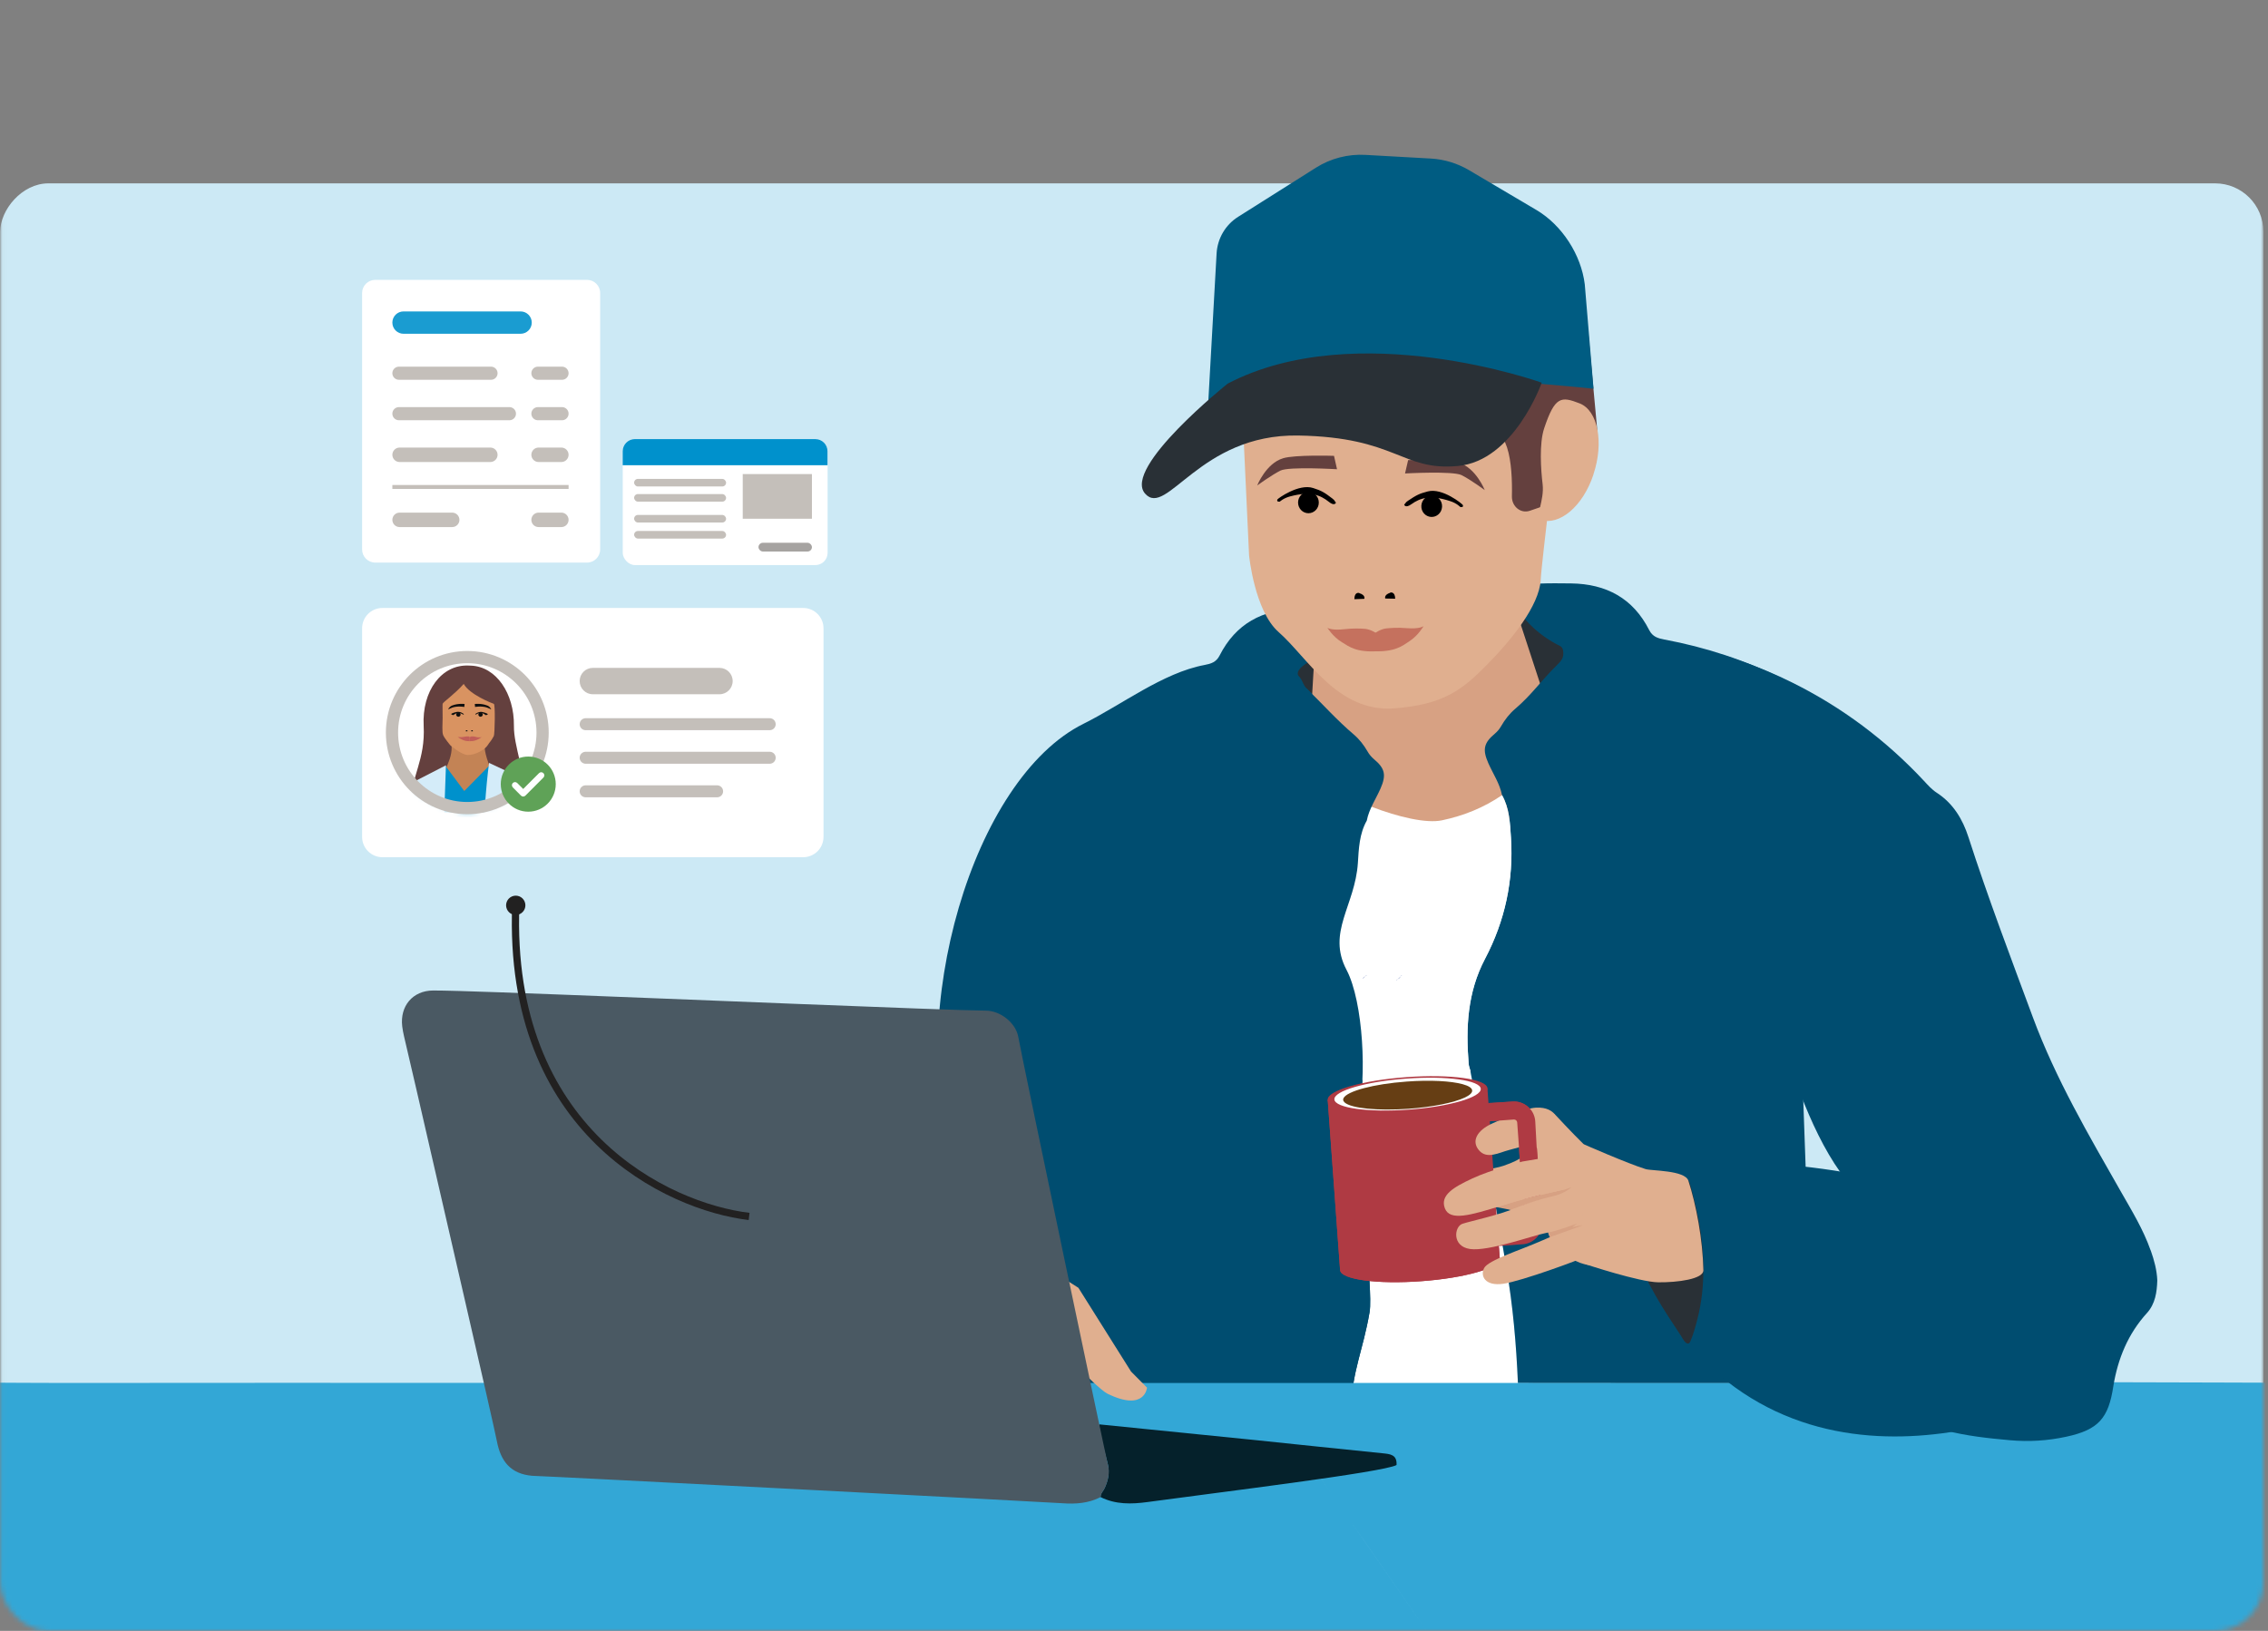 <svg width="470" height="338" viewBox="0 0 470 338" fill="none" xmlns="http://www.w3.org/2000/svg">
<rect x="0" y="0" width="470" height="338" fill="#808080" stroke="none"/>
<mask id="mask0_1568_12" style="mask-type:alpha" maskUnits="userSpaceOnUse" x="0" y="0" width="470" height="338">
<rect x="0.04" width="469" height="338" rx="10" fill="#D9D9D9"/>
</mask>
<g mask="url(#mask0_1568_12)">
<rect width="469" height="298" rx="10" transform="matrix(-1 0 0 1 469.04 38)" fill="#CCE9F5"/>
<path d="M264.54 138.5L277.54 130L309.54 124L318.54 127L329.04 135L321.54 151.5L303.04 158.5L281.04 158L268.54 147.5L264.54 138.5Z" fill="#293036"/>
<path d="M312.172 262.686C311.338 257.844 310.516 252.99 309.695 248.148C309.695 247.465 309.669 246.77 309.657 246.087L304.36 220.488L275.79 216.279C275.525 229.818 271.024 245.417 270.974 246.214C270.733 249.842 270.165 253.432 270.165 257.086C270.165 260.12 269.861 263.103 269.292 266.023C268.648 269.398 267.662 272.711 266.347 275.959C264.906 279.512 262.934 282.849 262.074 286.629C279.57 286.629 297.066 286.629 314.562 286.629C314.208 278.589 313.525 270.587 312.16 262.661L312.172 262.686Z" fill="white"/>
<path d="M224.54 150C232.365 146.119 241.005 139.429 249.589 137.823C250.929 137.57 252.028 137.254 252.736 135.864C256.086 129.265 261.623 126.294 268.93 126.193C273.481 126.13 278.019 126.117 282.507 126.964C280.194 132.362 276.483 134.295 271.54 137C269.963 137.863 268.54 139 269.04 140C270.04 141 269.904 141.843 270.814 142.728C274.063 145.901 277.084 149.289 280.56 152.235C281.711 153.221 282.646 154.434 283.405 155.749C283.759 156.368 284.176 156.874 284.732 157.342C287.02 159.251 287.311 160.641 286.085 163.422C285.111 165.635 283.708 167.657 283.24 170.072C281.698 172.802 281.584 175.849 281.395 178.845C280.813 187.719 274.932 193.188 279.04 201C282.553 207.662 283.284 223.63 281.394 231L283.809 259.346C283.316 262.216 284.302 269.13 283.809 272C282.444 279.939 280.282 283.896 279.941 291.923C268.627 291.923 257.313 291.936 245.998 291.948C236.909 291.936 227.807 291.974 218.718 291.86L200.541 249.5L197.54 242C187.54 209.5 201.618 161.369 224.54 150Z" fill="#004D70"/>
<path d="M271.69 147.867L272.818 128.598L314.678 128L322.04 150.5C322.04 155.096 324.54 156.5 322.04 159.596L310.64 173H278.34L265.04 159.596C272.64 155.766 271.69 150.42 271.69 147.867Z" fill="#D7A183"/>
<path d="M396.819 161.086C388.943 152.654 379.867 145.853 369.539 140.721C361.714 136.84 353.497 134.147 344.913 132.542C343.573 132.289 342.473 131.973 341.765 130.582C338.415 123.983 332.878 121.013 325.572 120.912C321.021 120.848 316.482 120.836 311.995 121.683C314.308 127.081 317.597 130.795 322.54 133.5C323.311 133.917 323.968 133.927 323.968 135.427C323.968 136.427 323.526 136.989 322.616 137.874C319.367 141.047 317.418 144.008 313.941 146.953C312.791 147.939 311.856 149.153 311.097 150.467C310.743 151.087 310.326 151.592 309.77 152.06C307.482 153.969 307.191 155.36 308.417 158.141C309.39 160.353 310.794 162.376 311.261 164.79C312.804 167.521 312.917 170.567 313.107 173.563C313.689 182.438 311.856 190.882 307.747 198.695C304.081 205.648 303.74 212.954 304.347 220.489C304.384 220.982 304.587 221.462 304.713 221.955L310.693 254.065C311.186 256.934 311.666 259.804 312.159 262.673C313.524 270.612 314.22 278.614 314.561 286.642C325.875 286.642 337.189 286.654 348.503 286.667C357.593 286.654 366.694 286.692 375.784 286.578L372.927 206.634L399.461 163.539C398.425 162.869 397.628 161.958 396.806 161.074L396.819 161.086Z" fill="#004D70"/>
<path d="M313.12 173.563C312.917 170.554 312.816 167.521 311.274 164.79C307.482 167.394 303.272 169.075 298.822 170.011C292.35 171.376 275.503 164.607 271.04 159.5C267.652 159.563 273.04 154.5 272.04 163C270.738 166.54 270.126 171.515 270.341 175.282C270.492 178 271.213 180.642 271.807 183.284C274.083 193.41 275.789 203.612 275.789 214.041C275.789 217.164 275.789 220.274 275.789 223.396C285.068 224.028 294.334 224.648 303.613 225.28C303.474 224.003 304.131 222.991 304.726 221.955C304.599 221.462 304.397 220.981 304.359 220.488C303.752 212.954 304.094 205.647 307.76 198.694C311.881 190.882 313.701 182.437 313.12 173.563Z" fill="white"/>
<path d="M270.814 142.728C274.063 145.901 277.084 149.289 280.56 152.235C281.711 153.221 282.646 154.434 283.405 155.749C283.759 156.368 284.176 156.874 284.732 157.342C287.02 159.251 287.311 160.641 286.085 163.422C285.111 165.635 283.708 167.657 283.24 170.072C281.698 172.802 281.584 175.849 281.395 178.845C280.813 187.719 274.932 193.188 279.04 201C282.553 207.662 283.284 223.63 281.394 231L283.809 259.346C283.316 262.216 284.302 269.13 283.809 272C282.444 279.939 280.282 283.896 279.941 291.923C268.627 291.923 257.313 291.936 245.998 291.948C236.909 291.936 227.807 291.974 218.718 291.86C197.906 243.361 206.54 152.235 270.814 142.728Z" fill="#004D70"/>
<path d="M551.767 326.69C549.428 322.227 546.836 317.917 544.296 313.555C541.009 307.905 537.924 302.09 534.271 296.679C529.897 290.219 523.627 286.68 515.65 286.642C508.482 286.604 501.314 286.642 494.147 286.642C482.807 286.604 471.468 286.566 460.128 286.528C452.101 286.503 444.074 286.49 436.046 286.465C435.048 293.152 432.962 295.541 426.262 296.982C422.457 297.804 418.626 298.057 414.632 297.703C410.106 297.298 405.618 296.818 401.244 295.68C394.228 293.86 387.263 291.812 380.803 288.399C379.223 287.564 377.782 286.54 375.784 286.566C366.695 286.68 357.593 286.642 348.504 286.654C337.19 286.654 325.875 286.642 314.561 286.629C297.065 286.629 279.57 286.629 262.074 286.629C251.607 286.654 64.866 286.566 56.51 286.591C42.074 286.591 27.637 286.616 13.2 286.616C7.449 286.616 1.697 286.566 -4.055 286.54C-7.696 286.578 -11.337 286.452 -14.965 286.68C-21.412 287.071 -27.012 289.713 -30.994 294.732C-38.819 304.593 -46.341 314.706 -53.888 324.794C-56.239 327.941 -56.846 331.544 -55.847 335.425C-54.381 341.152 -48.907 344.363 -43.939 344.337C-27.771 344.236 -11.59 344.312 4.579 344.312C10.811 344.312 17.056 344.312 23.288 344.312C29.647 344.35 36.006 344.388 42.377 344.413C43.388 344.375 44.4 344.3 45.398 344.3C89.075 344.3 132.751 344.3 176.428 344.3C177.338 344.3 186.187 344.274 187.691 344.198C188.096 344.249 188.488 344.325 188.892 344.325C224.92 344.325 260.949 344.3 296.977 344.287C297.786 344.287 298.582 344.186 299.392 344.135C299.265 343.364 298.911 342.707 298.494 342.075C298.355 341.86 298.216 341.657 298.064 341.443C293.008 334.174 272.225 304.251 272.415 304.504C272.528 304.668 272.642 304.833 272.769 305.01C276.131 309.902 279.532 314.756 282.92 319.636C287.964 326.905 293.008 334.186 298.064 341.443C298.203 341.645 298.355 341.86 298.494 342.075C298.911 342.707 299.265 343.364 299.392 344.135C302.805 344.211 306.218 344.287 309.631 344.363C310.642 344.337 311.654 344.3 312.652 344.3C341.728 344.3 370.791 344.3 399.866 344.3C401.282 344.3 402.685 344.388 404.101 344.439C404.506 344.388 404.898 344.3 405.302 344.3C427.817 344.3 450.331 344.325 472.858 344.337C473.44 344.337 474.009 344.312 474.59 344.3C480.797 344.3 487.017 344.312 493.224 344.325C509.177 344.312 525.118 344.249 541.072 344.3C549.858 344.325 556.077 334.882 551.779 326.677L551.767 326.69Z" fill="#33A7D6"/>
<path d="M200.51 257.591C201.989 257.389 204.416 257.895 205.642 258.489C207.488 259.374 209.194 259.222 211.015 258.337C213.442 257.162 214.959 257.351 216.83 259.033C217.689 259.791 218.397 260.689 219.004 261.586C221.355 265.025 222.784 268.703 223.416 272.572C223.631 273.874 223.96 274.936 225.704 275.631C228.371 276.693 229.547 278.753 230.558 280.839C229.686 283.241 229.193 283.582 226.336 283.684C225.54 283.709 224.68 283.835 223.947 283.658C221.065 282.976 218.283 283.014 215.502 284C214.693 284.29 213.682 284.139 212.898 283.734C211.432 282.988 209.7 283.393 208.284 283.886C207.374 282.786 206.312 281.471 205.971 280.258C204.087 273.406 203.632 266.453 201.799 259.589C201.635 258.982 200.56 258.211 200.51 257.579V257.591Z" fill="#F9B386"/>
<path d="M289.394 303.632C286.752 305.124 252.178 309.333 237.83 311.293C234.505 311.748 231.193 311.836 228.07 310.269C228.045 309.498 228.652 309.017 228.93 308.385C229.625 306.818 230.005 305.275 229.575 303.442C228.943 300.725 227.919 298.019 227.805 295.2C238.436 296.275 249.308 297.349 259.94 298.436C268.763 299.347 277.587 300.295 286.424 301.18C288.029 301.344 289.546 301.42 289.407 303.632H289.394Z" fill="#05212B"/>
<path d="M282.995 202.322C283.033 202.234 283.084 202.07 283.109 202.07C283.311 202.108 283.26 202.196 282.97 202.297L282.995 202.322Z" fill="#AAB5D7"/>
<path d="M290.277 202.322C290.327 202.247 290.403 202.083 290.416 202.095C290.605 202.158 290.542 202.234 290.252 202.297L290.277 202.322Z" fill="#AAB5D7"/>
<path d="M282.376 202.917C282.452 202.576 282.666 202.399 282.995 202.323L282.97 202.298C282.768 202.5 282.578 202.715 282.376 202.917Z" fill="#AAB5D7"/>
<path d="M290.252 202.298C290.188 202.626 289.999 202.854 289.657 202.917C289.86 202.727 290.075 202.525 290.277 202.323L290.252 202.298Z" fill="#AAB5D7"/>
<path d="M289.657 202.917C289.569 203.031 289.48 203.131 289.405 203.245C289.405 203.182 289.392 203.081 289.43 203.056C289.493 202.993 289.581 202.967 289.669 202.93L289.657 202.917Z" fill="#AAB5D7"/>
<path d="M445.679 259.146C444.162 254.823 441.785 250.942 439.535 246.998C432.835 235.241 425.996 223.586 421.268 210.818C416.679 198.429 411.977 186.066 407.919 173.487C406.718 169.758 404.746 166.497 401.358 164.297C400.321 163.627 399.525 162.717 398.703 161.832C390.828 153.4 381.751 146.599 371.423 141.467C364.584 138.066 357.441 135.588 350.021 133.945L356.228 151.984L363.61 190.958C363.61 190.958 370.058 230.817 383.824 245.999C391.712 254.709 377.693 287.35 377.693 287.35C379.69 287.324 381.131 288.348 382.712 289.183C389.171 292.596 396.137 294.644 403.153 296.464C407.527 297.602 412.015 298.082 416.54 298.487C420.522 298.841 424.365 298.588 428.171 297.766C434.871 296.325 436.956 293.936 437.955 287.248C438.891 281.572 440.989 276.44 444.921 272.117C446.64 270.22 446.981 267.806 447.057 265.353C446.968 263.204 446.412 261.182 445.704 259.172L445.679 259.146Z" fill="#004D70"/>
<path d="M347.379 243.597C347.379 243.597 355.924 238.06 385.43 243.496C414.935 248.932 439.788 256.213 439.788 256.213L432.646 287.653C432.646 287.653 380.322 316.324 348.339 276.832L347.379 243.597Z" fill="#004D70"/>
<path d="M334.092 243.698C334.092 243.698 330.388 239.274 328.164 237.112C325.939 234.963 322.172 230.893 322.172 230.893C322.172 230.893 317.393 235.747 317.052 237.327C316.71 238.907 315.775 240.184 311.553 241.613C307.343 243.041 295.068 243.344 293.564 245.342C292.059 247.339 294.031 250.487 298.418 250.891C302.817 251.296 308.607 249.678 311.654 250.323C314.7 250.967 320.427 254.444 320.617 254.722C320.794 255 320.983 258.097 325.774 260.916C330.565 263.735 334.017 261.257 334.017 261.257C334.017 261.257 338.15 253.091 334.08 243.686L334.092 243.698Z" fill="#E0AF8F"/>
<path d="M275.145 227.96L277.711 263.28C277.964 265.189 285.435 266.2 294.512 265.53C303.588 264.873 310.832 262.787 310.806 260.866L308.24 225.545L275.145 227.947V227.96Z" fill="#AF3A43"/>
<path d="M275.145 227.96L277.711 263.28C277.964 265.189 285.435 266.2 294.512 265.53C303.588 264.873 310.832 262.787 310.806 260.866L310.629 258.438C307.014 260.246 299.1 263.419 290.479 261.852C278.71 259.715 277.736 240.892 277.534 236.48C277.332 232.068 279.481 232.89 290.757 231.613C302.021 230.336 305.712 227.656 305.712 227.656C305.409 226.986 304.688 226.405 303.664 225.886L275.145 227.96Z" fill="#AF3A43"/>
<path d="M291.947 230.247C301.09 229.582 308.387 227.474 308.247 225.538C308.106 223.602 300.58 222.572 291.437 223.237C282.294 223.902 274.997 226.01 275.138 227.946C275.278 229.882 282.804 230.912 291.947 230.247Z" fill="#AF3A43"/>
<path d="M291.926 229.97C300.303 229.361 306.989 227.427 306.86 225.652C306.731 223.876 299.835 222.931 291.458 223.54C283.082 224.149 276.395 226.082 276.525 227.858C276.654 229.634 283.549 230.579 291.926 229.97Z" fill="white"/>
<path d="M278.343 227.934C278.356 228.137 278.47 228.314 278.659 228.491C280.012 229.692 285.461 230.26 291.92 229.793C296.964 229.426 301.313 228.516 303.525 227.479C303.525 227.479 303.525 227.479 303.538 227.479C304.549 226.999 305.118 226.493 305.08 226C305.042 225.469 304.322 225.027 303.108 224.698C300.719 224.041 296.395 223.788 291.503 224.155C284.651 224.648 279.089 226.152 278.407 227.618C278.356 227.732 278.331 227.846 278.343 227.96V227.934Z" fill="#663E14"/>
<path d="M296.837 224.749C296.837 224.85 297.293 224.9 297.836 224.85C298.38 224.812 298.822 224.698 298.809 224.597C298.809 224.496 298.354 224.445 297.811 224.496C297.267 224.546 296.825 224.648 296.837 224.749Z" fill="#663E14"/>
<path d="M299.998 224.698C299.998 224.762 300.314 224.8 300.681 224.774C301.048 224.749 301.351 224.673 301.351 224.597C301.351 224.521 301.035 224.496 300.668 224.521C300.302 224.547 299.998 224.623 299.998 224.698Z" fill="#663E14"/>
<path d="M295.902 224.37C295.902 224.433 296.218 224.471 296.585 224.446C296.951 224.42 297.255 224.344 297.255 224.269C297.255 224.205 296.939 224.167 296.572 224.193C296.205 224.218 295.902 224.294 295.902 224.37Z" fill="#663E14"/>
<path d="M315.585 257.869L309.239 258.324L308.961 254.595L315.307 254.14C315.674 254.115 315.939 253.799 315.914 253.432L314.801 238.187L314.397 232.637C314.372 232.27 314.056 232.005 313.689 232.03L309.631 232.321L307.608 232.473L307.33 228.743L309.846 228.554L313.398 228.301C315.825 228.124 317.937 229.957 318.114 232.371L318.43 236.783L319.618 253.167C319.795 255.594 317.962 257.705 315.547 257.882L315.585 257.869Z" fill="#AF3A43"/>
<path d="M320.376 239.375C320.376 239.375 317.633 237.049 317.102 237.15C316.571 237.251 314.599 237.858 312.639 238.364C310.68 238.869 308.139 240.336 306.496 238.401C304.852 236.48 306.091 234.23 309.327 232.801C312.563 231.373 315.989 229.704 318.265 229.565C320.553 229.426 321.627 230.298 322.171 230.892C322.715 231.474 320.376 239.375 320.376 239.375Z" fill="#E0AF8F"/>
<path d="M324.46 246.454C324.46 246.454 315.04 248.5 312.918 249.336C310.794 249.981 310.2 250.196 310.2 250.196C310.2 250.196 312.185 250.563 313.044 250.739C313.044 250.739 317.764 249.069 320.04 248.5C322.315 247.931 324.586 247.137 325.698 245.974C325.698 245.974 325.218 246.264 324.46 246.441V246.454Z" fill="#D7A183"/>
<path d="M324.649 247.39C324.649 247.39 326.002 248.085 327.064 249.817C328.126 251.549 327.443 253.268 327.076 253.483C326.71 253.698 322.475 255.139 320.111 255.594C317.734 256.036 308.443 259.399 304.638 258.856C300.833 258.299 301.376 254.203 303.045 253.635C304.701 253.078 310.541 251.877 314.612 250.171C318.682 248.464 323.726 247.44 324.649 247.39Z" fill="#E0AF8F"/>
<path d="M325.875 254.785C325.875 254.785 323.65 255.291 319.453 257.149C315.256 259.007 308.392 261.169 307.558 262.8C306.723 264.418 307.709 266.605 311.527 266.061C315.345 265.518 327.683 260.967 328.391 260.499C329.099 260.031 330.148 255.291 325.875 254.798V254.785Z" fill="#E0AF8F"/>
<path d="M326.773 253.609C326.773 253.609 322.222 255.253 320.831 255.43C320.831 255.43 320.945 256.062 321.211 256.39C321.211 256.39 328.29 253.875 328.1 253.887C327.911 253.887 325.799 254.368 325.888 254.266C325.976 254.165 326.887 253.622 326.773 253.609Z" fill="#D7A183"/>
<path d="M318.581 240.197C317.127 241.069 315.016 240.841 315.016 240.841C315.016 240.841 314.814 239.135 314.814 238.174L314.41 232.624C314.384 232.258 314.068 231.992 313.702 232.018L308.746 232.384L308.594 230.349L308.468 228.592L313.436 228.288C315.863 228.111 317.974 229.944 318.151 232.359L318.581 240.209V240.197Z" fill="#AF3A43"/>
<path d="M315.484 240.728C315.484 240.728 308.911 242.46 305.093 244.242C301.263 246.037 298.393 247.681 299.417 250.411C300.441 253.129 304.714 251.877 311.11 249.893C317.507 247.908 324.068 246.606 324.472 246.467C324.877 246.341 322.526 239.539 322.323 239.577C322.121 239.615 315.813 240.677 315.484 240.728Z" fill="#E0AF8F"/>
<path d="M349.882 244.697C350.147 244.697 350.931 248.073 350.994 248.325C351.803 251.359 352.385 254.469 352.701 257.604C353.067 261.156 353.105 264.734 352.701 268.286C352.486 270.081 352.157 271.851 351.702 273.596C351.31 275.087 350.906 276.567 350.299 277.982C350.223 278.147 350.135 278.324 349.97 278.4C349.288 278.703 348.618 277.249 348.352 276.845C346.557 274.114 344.724 271.396 343.106 268.552C339.465 262.13 336.532 255.114 335.445 247.757C335.293 246.745 335.18 245.721 335.116 244.697H349.882Z" fill="#293036"/>
<path d="M328.541 262C328.541 262 339.743 265.72 343.674 265.758C347.606 265.796 353.029 265.1 352.991 263.267C352.865 256.909 351.499 249.69 349.881 244.697C349.173 242.51 342.284 242.674 341.032 242.295C337.417 241.195 328.151 237.125 328.151 237.125C328.151 237.125 327.365 257.145 328.541 262Z" fill="#E0AF8F"/>
<path fill-rule="evenodd" clip-rule="evenodd" d="M256.549 65.746L258.848 115.106C258.848 115.106 259.978 126.61 264.965 130.994C270.979 136.254 277.154 147.737 288.994 146.806C299.179 146.006 303.035 142.963 308.09 137.823C313.148 132.718 318.977 125.566 319.283 120.196C319.589 114.825 322.871 91.328 322.679 84.189C322.486 77.051 321.144 57.44 316.596 53.785C312.048 50.13 262.811 35.639 256.551 65.781L256.549 65.746Z" fill="#E0AF8F"/>
<path fill-rule="evenodd" clip-rule="evenodd" d="M276.17 103.365C274.402 102.01 273.846 101.693 272.14 101.147C269.158 100.157 264.793 103.324 264.716 103.514C264.476 104.095 265.222 103.957 265.222 103.957C265.222 103.957 265.994 103.225 267.372 102.873C271.583 101.753 273.655 102.628 275.335 103.971C276.572 104.996 276.839 104.188 276.839 104.188L276.864 104.188C276.397 103.631 276.65 103.745 276.183 103.39L276.157 103.365L276.17 103.365Z" fill="black"/>
<path fill-rule="evenodd" clip-rule="evenodd" d="M271.152 101.942C269.951 101.941 269.002 102.925 269 104.152C268.998 105.378 269.97 106.365 271.146 106.367C272.322 106.368 273.296 105.396 273.298 104.158C273.3 102.919 272.328 101.944 271.152 101.942Z" fill="black"/>
<path fill-rule="evenodd" clip-rule="evenodd" d="M288.093 122.827L288.093 122.85C286.74 123.287 287.069 124.042 287.069 124.042L289.127 124.082C289.09 122.485 288.081 122.815 288.081 122.815L288.093 122.827Z" fill="black"/>
<path fill-rule="evenodd" clip-rule="evenodd" d="M281.691 122.92L281.691 122.897C281.691 122.897 280.677 122.572 280.668 124.182L282.725 124.106C282.725 124.106 283.051 123.333 281.68 122.931L281.691 122.92Z" fill="black"/>
<path fill-rule="evenodd" clip-rule="evenodd" d="M265.899 94.975C262.377 96.006 260.53 100.604 260.53 100.604C260.53 100.604 263.568 98.42 265.353 97.526C267.15 96.657 277.073 97.25 277.073 97.25L276.449 94.474C276.159 94.465 268.299 94.226 265.886 94.975L265.899 94.975Z" fill="#64403E"/>
<path fill-rule="evenodd" clip-rule="evenodd" d="M291.703 103.845C291.215 104.171 291.473 104.085 290.974 104.6L291 104.602C291 104.602 291.218 105.412 292.514 104.476C294.272 103.224 296.392 102.488 300.528 103.859C301.896 104.294 302.61 105.07 302.61 105.07C302.61 105.07 303.371 105.255 303.141 104.658C303.076 104.465 298.896 101.04 295.873 101.85C294.124 102.304 293.562 102.587 291.717 103.821L291.69 103.845L291.703 103.845Z" fill="black"/>
<path fill-rule="evenodd" clip-rule="evenodd" d="M294.547 104.798C294.474 106.035 295.389 107.064 296.562 107.133C297.736 107.202 298.765 106.288 298.838 105.051C298.911 103.814 298.021 102.787 296.823 102.716C295.624 102.646 294.619 103.574 294.547 104.798Z" fill="black"/>
<path fill-rule="evenodd" clip-rule="evenodd" d="M302.367 95.916C299.959 95.165 292.098 95.346 291.807 95.353L291.167 98.125C291.167 98.125 301.106 97.578 302.885 98.47C304.677 99.362 307.691 101.577 307.691 101.577C307.691 101.577 305.871 96.981 302.355 95.916L302.367 95.916Z" fill="#64403E"/>
<path fill-rule="evenodd" clip-rule="evenodd" d="M284.539 134.973C289.115 135.148 290.577 133.883 292.107 132.873C293.975 131.635 295.004 129.764 295.004 129.764C295.004 129.764 294.26 130.41 291.457 130.181C289.724 130.033 288.14 130.141 287.179 130.248C286.015 130.41 284.932 131.217 284.932 131.217L284.539 134.96L284.539 134.973Z" fill="#C5715E"/>
<path fill-rule="evenodd" clip-rule="evenodd" d="M285.717 134.946C281.154 135.283 279.638 134.058 278.081 133.102C276.172 131.931 275.076 130.1 275.076 130.1C275.076 130.1 275.847 130.719 278.636 130.396C280.369 130.194 281.953 130.248 282.914 130.329C284.079 130.45 285.189 131.217 285.189 131.217L285.717 134.946Z" fill="#C5715E"/>
<path d="M295.637 66.365L303.902 81.709C303.902 81.709 310.602 87.528 312.31 92.748C313.25 95.636 313.385 99.743 313.314 102.857C313.262 104.971 315.153 106.503 317.028 105.855L320.705 104.595C320.705 104.595 318.129 89.039 323.311 85.324L331.04 89.563L329.093 68.459L319.493 67.09L295.613 66.365L295.637 66.365Z" fill="#64403E"/>
<path d="M250.355 83.966L252.115 52.542C252.289 49.422 253.958 46.582 256.595 44.925L272.683 34.766C275.748 32.826 279.343 31.898 282.961 32.101L296.516 32.86C299.302 33.016 302 33.842 304.404 35.253L318.399 43.524C323.7 46.657 327.673 52.807 328.415 58.937L330.227 80.562C330.227 80.562 298.786 77.214 276.284 77.844L250.355 83.966Z" fill="#005C82"/>
<path d="M254.406 79.51C254.406 79.51 232.604 96.92 237.285 102.286C241.782 107.444 248.563 89.918 269.016 90.261C289.469 90.604 290.443 97.653 302.111 96.579C313.779 95.516 319.495 79.312 319.495 79.312C319.495 79.312 281.162 65.55 254.406 79.51Z" fill="#293036"/>
<path d="M330.207 98.367C327.977 105.04 323.161 108.954 319.258 107.76C317.988 107.368 320.079 103.751 319.681 100.375C319.318 97.341 318.946 91.942 319.998 88.774C322.229 82.101 323.522 82.115 327.335 83.596C331.147 85.078 332.426 91.694 330.196 98.354L330.207 98.367Z" fill="#E0AF8F"/>
<path d="M192.014 269.12L191.167 281.383L195.743 294.669L215.641 292.962L224.541 284.53C224.541 284.53 228.257 288.234 229.496 288.841C237.271 292.646 237.701 287.59 237.701 287.59L234.389 284.252L223.479 266.896L219.269 264.216L192.027 269.133L192.014 269.12Z" fill="#E0AF8F"/>
<path d="M215.439 295.023C213.366 295.491 211.368 294.492 210.976 292.785L207.829 278.665C207.449 276.971 208.827 275.214 210.913 274.746C212.986 274.278 214.984 275.277 215.363 276.983L218.523 291.104C218.903 292.798 217.512 294.555 215.439 295.023Z" fill="#F9B386"/>
<path d="M222.531 293.43C220.622 293.999 218.7 293.203 218.233 291.648L214.352 278.703C213.884 277.148 215.047 275.416 216.956 274.847C218.865 274.278 220.799 275.075 221.254 276.617L225.148 289.562C225.615 291.117 224.452 292.849 222.543 293.418L222.531 293.43Z" fill="#F9B386"/>
<path d="M208.056 297.703C205.781 298.221 203.619 297.248 203.24 295.554L200.092 281.433C199.713 279.739 201.255 277.957 203.531 277.439C205.806 276.933 207.968 277.894 208.347 279.588L211.495 293.708C211.874 295.402 210.332 297.197 208.056 297.703Z" fill="#F9B386"/>
<path d="M198.145 296.515C196.464 295.946 195.465 294.365 195.933 292.988L199.814 281.509C200.282 280.131 202.026 279.474 203.72 280.043C205.414 280.612 206.4 282.192 205.932 283.582L202.051 295.061C201.584 296.439 199.839 297.096 198.145 296.527V296.515Z" fill="#F9B386"/>
<path d="M229.575 303.455C228.943 300.889 211.801 219.326 211.018 214.888C210.499 212.006 207.339 209.465 204.292 209.453C197.251 209.427 134.65 206.811 117.9 206.191C112.856 206.001 94.084 205.256 89.748 205.281C85.513 205.306 82.858 208.517 83.351 212.701C83.439 213.397 83.566 214.105 83.73 214.787C85.437 222.157 87.181 229.527 88.85 236.91C90.544 244.381 102.187 294.644 102.983 298.752C103.792 302.937 105.891 305.465 110.252 305.857C114.474 305.983 216.744 311.293 220.157 311.545C222.913 311.748 225.581 311.558 228.084 310.269C228.058 309.498 228.665 309.017 228.943 308.385C229.638 306.817 230.03 305.263 229.588 303.442L229.575 303.455Z" fill="#4A5963"/>
</g>
<path d="M155.237 252.107C138.364 250.108 105.072 234.406 106.887 187.598" stroke="#222121" stroke-width="1.5"/>
<path d="M108.718 186.839C109.152 187.855 108.68 189.03 107.665 189.464C106.649 189.898 105.474 189.426 105.04 188.41C104.606 187.394 105.078 186.219 106.094 185.785C107.11 185.352 108.285 185.824 108.718 186.839Z" fill="#222121"/>
<path d="M75.04 60.725C75.04 59.22 76.26 58 77.766 58H121.644C123.149 58 124.37 59.22 124.37 60.725V113.87C124.37 115.375 123.149 116.596 121.644 116.596H77.766C76.26 116.596 75.04 115.375 75.04 113.87V60.725Z" fill="white"/>
<path fill-rule="evenodd" clip-rule="evenodd" d="M117.829 101.333H81.309V100.516H117.829V101.333Z" fill="#C4BFBA"/>
<path d="M81.309 77.35C81.309 76.597 81.919 75.987 82.671 75.987H101.749C102.502 75.987 103.112 76.597 103.112 77.35C103.112 78.102 102.502 78.712 101.749 78.712H82.671C81.919 78.712 81.309 78.102 81.309 77.35Z" fill="#C4BFBA"/>
<path d="M81.309 66.857C81.309 65.578 82.346 64.541 83.625 64.541H107.881C109.161 64.541 110.198 65.578 110.198 66.857C110.198 68.137 109.161 69.174 107.881 69.174H83.625C82.346 69.174 81.309 68.137 81.309 66.857Z" fill="#1A9CD1"/>
<path d="M110.113 77.35C110.113 76.597 110.723 75.987 111.475 75.987H116.465C117.218 75.987 117.828 76.597 117.828 77.35C117.828 78.102 117.218 78.712 116.465 78.712H111.475C110.723 78.712 110.113 78.102 110.113 77.35Z" fill="#C4BFBA"/>
<path d="M81.309 94.255C81.309 93.427 81.98 92.756 82.808 92.756H101.613C102.441 92.756 103.112 93.427 103.112 94.255C103.112 95.083 102.441 95.754 101.613 95.754H82.808C81.98 95.754 81.309 95.083 81.309 94.255Z" fill="#C4BFBA"/>
<path d="M110.113 94.255C110.113 93.427 110.784 92.756 111.612 92.756H116.329C117.157 92.756 117.828 93.427 117.828 94.255C117.828 95.083 117.157 95.754 116.329 95.754H111.612C110.784 95.754 110.113 95.083 110.113 94.255Z" fill="#C4BFBA"/>
<path d="M81.309 107.738C81.309 106.91 81.98 106.239 82.808 106.239H93.709C94.537 106.239 95.208 106.91 95.208 107.738C95.208 108.566 94.537 109.237 93.709 109.237H82.808C81.98 109.237 81.309 108.566 81.309 107.738Z" fill="#C4BFBA"/>
<path d="M110.113 107.738C110.113 106.91 110.784 106.239 111.612 106.239H116.329C117.157 106.239 117.828 106.91 117.828 107.738C117.828 108.566 117.157 109.237 116.329 109.237H111.612C110.784 109.237 110.113 108.566 110.113 107.738Z" fill="#C4BFBA"/>
<path d="M81.309 85.734C81.309 84.981 81.919 84.371 82.671 84.371H105.565C106.317 84.371 106.927 84.981 106.927 85.734C106.927 86.487 106.317 87.097 105.565 87.097H82.671C81.919 87.097 81.309 86.487 81.309 85.734Z" fill="#C4BFBA"/>
<path d="M110.113 85.734C110.113 84.981 110.723 84.371 111.475 84.371H116.465C117.218 84.371 117.828 84.981 117.828 85.734C117.828 86.487 117.218 87.097 116.465 87.097H111.475C110.723 87.097 110.113 86.487 110.113 85.734Z" fill="#C4BFBA"/>
<path d="M170.658 130.218C170.658 127.888 168.769 126 166.44 126H79.258C76.929 126 75.04 127.888 75.04 130.218V173.441C75.04 175.771 76.929 177.659 79.258 177.659H166.44C168.769 177.659 170.658 175.771 170.658 173.441V130.218Z" fill="white"/>
<mask id="mask1_1568_12" style="mask-type:luminance" maskUnits="userSpaceOnUse" x="80" y="135" width="34" height="34">
<path d="M96.838 135.437C105.87 135.437 113.187 142.774 113.187 151.829C113.187 160.884 105.87 168.221 96.838 168.221C87.807 168.221 80.489 160.884 80.489 151.829C80.489 142.774 87.807 135.437 96.838 135.437Z" fill="white"/>
</mask>
<g mask="url(#mask1_1568_12)">
<path d="M96.839 135.859C105.636 135.859 112.766 143.006 112.766 151.829C112.766 160.652 105.636 167.799 96.839 167.799C88.041 167.799 80.912 160.652 80.912 151.829C80.912 143.006 88.041 135.859 96.839 135.859Z" fill="white" stroke="white" stroke-width="0.844"/>
<path d="M85.097 166.771C85.196 160.731 88.169 157.594 87.797 150.41C87.426 143.226 91.472 137.668 97.156 137.936L97.646 137.956C102.847 138.183 106.579 143.738 106.5 150.41C106.448 154.79 108.95 159.839 108.833 167.024L85.097 166.771Z" fill="#64403E"/>
<path d="M105.758 166.731L90.895 162.603C91.827 159.961 94.184 156.88 93.459 153.816H100.537C99.786 156.345 103.199 163.003 105.758 166.725V166.731Z" fill="#C38355"/>
<path fill-rule="evenodd" clip-rule="evenodd" d="M91.726 148.785C91.726 150.066 91.563 151.715 91.845 152.371C92.128 153.027 93.312 154.452 93.312 154.452C93.312 154.452 95.591 156.434 96.913 156.469C98.533 156.519 100.545 155.297 101.06 154.452C101.575 153.603 101.62 153.856 102.333 152.55C102.536 152.172 102.665 145.968 102.333 145.869C102.001 145.769 97.335 143.969 96.096 141.74C94.114 143.969 91.771 145.536 91.726 145.869C91.682 146.202 91.726 145.73 91.726 148.785Z" fill="#D99361"/>
<path d="M109.334 208.942L84.949 210.929L87.451 161.639L92.351 158.783L96.21 163.944L101.278 158.783L104.325 160.025L109.334 208.942Z" fill="#0091CC"/>
<path d="M89.368 244.274L72.712 239.928C77.666 221.196 86.589 178.344 83.706 163.075L92.415 158.605L89.368 244.274Z" fill="#D4ECF9"/>
<path d="M81.312 190.141L74.996 185.671L80.381 167.685C80.98 165.827 82.13 164.272 83.631 163.279L85.444 162.082L84.354 180.207L81.307 190.141H81.312Z" fill="#F1F9FD"/>
<path d="M124.098 240.181C118.841 243.648 105.697 245.585 99.931 243.161C99.505 226.238 98.672 178.364 101.348 158.113L110.929 162.583L110.057 175.99C105.479 187.459 118.777 227.415 124.103 240.181H124.098Z" fill="#D4ECF9"/>
<path d="M123.335 187.906L117.454 185.67L109.616 175.488L110.924 162.573L123.989 183.43L123.335 187.901V187.906Z" fill="#F1F9FD"/>
<path fill-rule="evenodd" clip-rule="evenodd" d="M96.279 145.892L96.222 146.518C96.222 146.518 94.935 146.266 93.802 146.621C93.378 146.757 92.876 147.028 92.876 147.028C92.876 147.028 93.049 146.473 93.706 146.215C94.948 145.724 96.279 145.899 96.279 145.899V145.892Z" fill="#0E0F0F"/>
<path fill-rule="evenodd" clip-rule="evenodd" d="M98.39 145.892L98.448 146.517C98.448 146.517 99.734 146.266 100.867 146.62C101.291 146.756 101.793 147.027 101.793 147.027C101.793 147.027 101.62 146.472 100.963 146.214C99.722 145.724 98.39 145.898 98.39 145.898V145.892Z" fill="#0E0F0F"/>
<path fill-rule="evenodd" clip-rule="evenodd" d="M96.132 148.033C96.132 148.033 96.1 148.188 95.842 148.02C95.495 147.794 94.896 147.62 94.298 147.968C94.06 148.11 93.905 148.214 93.905 148.214C93.905 148.214 93.487 148.097 93.507 147.962C93.519 147.878 94.581 147.42 95.166 147.543C95.507 147.614 95.54 147.614 95.932 147.852C96.029 147.91 96.029 147.936 96.125 148.027L96.132 148.033Z" fill="#0E0F0F"/>
<path fill-rule="evenodd" clip-rule="evenodd" d="M94.987 147.627C94.736 147.627 94.53 147.833 94.53 148.085C94.53 148.337 94.736 148.543 94.987 148.543C95.237 148.543 95.443 148.337 95.443 148.085C95.443 147.833 95.237 147.627 94.987 147.627Z" fill="#0E0F0F"/>
<path fill-rule="evenodd" clip-rule="evenodd" d="M98.48 148.014C98.48 148.014 98.512 148.169 98.769 148.008C99.117 147.788 99.722 147.614 100.313 147.975C100.552 148.117 100.7 148.227 100.7 148.227C100.7 148.227 101.137 148.091 101.098 147.982C101.086 147.943 100.03 147.427 99.445 147.55C99.104 147.621 98.995 147.666 98.628 147.885C98.525 147.943 98.576 147.93 98.48 148.02V148.014Z" fill="#0E0F0F"/>
<path fill-rule="evenodd" clip-rule="evenodd" d="M99.587 147.627C99.837 147.627 100.043 147.833 100.043 148.085C100.043 148.337 99.837 148.543 99.587 148.543C99.335 148.543 99.13 148.337 99.13 148.085C99.13 147.833 99.335 147.627 99.587 147.627Z" fill="#0E0F0F"/>
<path fill-rule="evenodd" clip-rule="evenodd" d="M97.811 151.337C97.811 151.337 97.997 151.272 98.004 151.569L97.624 151.556C97.624 151.556 97.566 151.414 97.817 151.337H97.811Z" fill="#0E0F0F"/>
<path fill-rule="evenodd" clip-rule="evenodd" d="M96.71 151.337C96.71 151.337 96.523 151.272 96.517 151.569L96.897 151.556C96.897 151.556 96.954 151.414 96.703 151.337H96.71Z" fill="#0E0F0F"/>
<path fill-rule="evenodd" clip-rule="evenodd" d="M97.328 152.792C97.328 152.792 97.49 152.426 95.952 152.743C95.665 152.805 94.857 152.743 94.857 152.743C94.857 152.743 95.418 153.152 95.887 153.344C96.395 153.555 96.682 153.623 97.334 153.604V152.792H97.328Z" fill="#C15E58"/>
<path fill-rule="evenodd" clip-rule="evenodd" d="M97.334 152.831C97.334 152.831 97.49 152.376 98.875 152.783C99.103 152.854 99.811 152.783 99.811 152.783C99.811 152.783 99.239 153.173 98.777 153.356C98.27 153.557 97.984 153.622 97.334 153.604V152.831Z" fill="#C15E58"/>
</g>
<path d="M96.838 136.183C105.459 136.183 112.444 143.187 112.444 151.829C112.444 160.472 105.459 167.476 96.838 167.476C88.218 167.476 81.232 160.472 81.232 151.829C81.232 143.187 88.218 136.183 96.838 136.183Z" stroke="#C4BFBA" stroke-width="2.531"/>
<path d="M115.169 162.509C115.169 165.663 112.618 168.221 109.472 168.221C106.326 168.221 103.775 165.663 103.775 162.509C103.775 159.354 106.326 156.796 109.472 156.796C112.618 156.796 115.169 159.354 115.169 162.509Z" fill="#5FA257"/>
<path d="M108.427 164.659C108.367 164.659 108.308 164.635 108.268 164.595L106.569 162.891C106.485 162.802 106.485 162.658 106.574 162.573C106.663 162.489 106.797 162.489 106.886 162.573L108.422 164.113L111.999 160.532C112.088 160.442 112.227 160.442 112.316 160.532C112.405 160.621 112.405 160.76 112.316 160.85L108.58 164.595C108.541 164.635 108.481 164.659 108.422 164.659H108.427Z" fill="white" stroke="white" stroke-width="0.844"/>
<path d="M120.124 150.091C120.124 149.405 120.679 148.849 121.363 148.849H159.51C160.194 148.849 160.749 149.405 160.749 150.091C160.749 150.776 160.194 151.332 159.51 151.332H121.363C120.679 151.332 120.124 150.776 120.124 150.091Z" fill="#C4BFBA"/>
<path d="M120.124 141.15C120.124 139.64 121.343 138.418 122.849 138.418H149.106C150.613 138.418 151.831 139.64 151.831 141.15C151.831 142.66 150.613 143.882 149.106 143.882H122.849C121.343 143.882 120.124 142.66 120.124 141.15Z" fill="#C4BFBA"/>
<path d="M120.124 157.044C120.124 156.359 120.679 155.803 121.363 155.803H159.51C160.194 155.803 160.749 156.359 160.749 157.044C160.749 157.73 160.194 158.286 159.51 158.286H121.363C120.679 158.286 120.124 157.73 120.124 157.044Z" fill="#C4BFBA"/>
<path d="M120.124 163.999C120.124 163.314 120.679 162.757 121.363 162.757H148.611C149.295 162.757 149.85 163.314 149.85 163.999C149.85 164.685 149.295 165.241 148.611 165.241H121.363C120.679 165.241 120.124 164.685 120.124 163.999Z" fill="#C4BFBA"/>
<rect x="129.051" y="91.024" width="42.455" height="26.09" rx="2.531" fill="white"/>
<rect x="131.409" y="99.251" width="19.059" height="1.572" rx="0.786" fill="#C4BFBA"/>
<rect x="131.408" y="102.396" width="19.059" height="1.572" rx="0.786" fill="#C4BFBA"/>
<rect x="131.408" y="106.72" width="19.059" height="1.572" rx="0.786" fill="#C4BFBA"/>
<rect x="131.408" y="110.047" width="19.059" height="1.572" rx="0.786" fill="#C4BFBA"/>
<rect x="153.917" y="98.251" width="14.339" height="9.257" fill="#C4BFBA"/>
<path d="M129.041 93.531C129.041 92.133 130.174 91 131.572 91L168.958 91.002C170.356 91.002 171.489 92.135 171.489 93.533L171.488 96.424L129.041 96.422L129.041 93.531Z" fill="#0091CC"/>
<rect x="157.183" y="112.488" width="11.072" height="1.815" rx="0.908" fill="#A6A3A1"/>
</svg>
